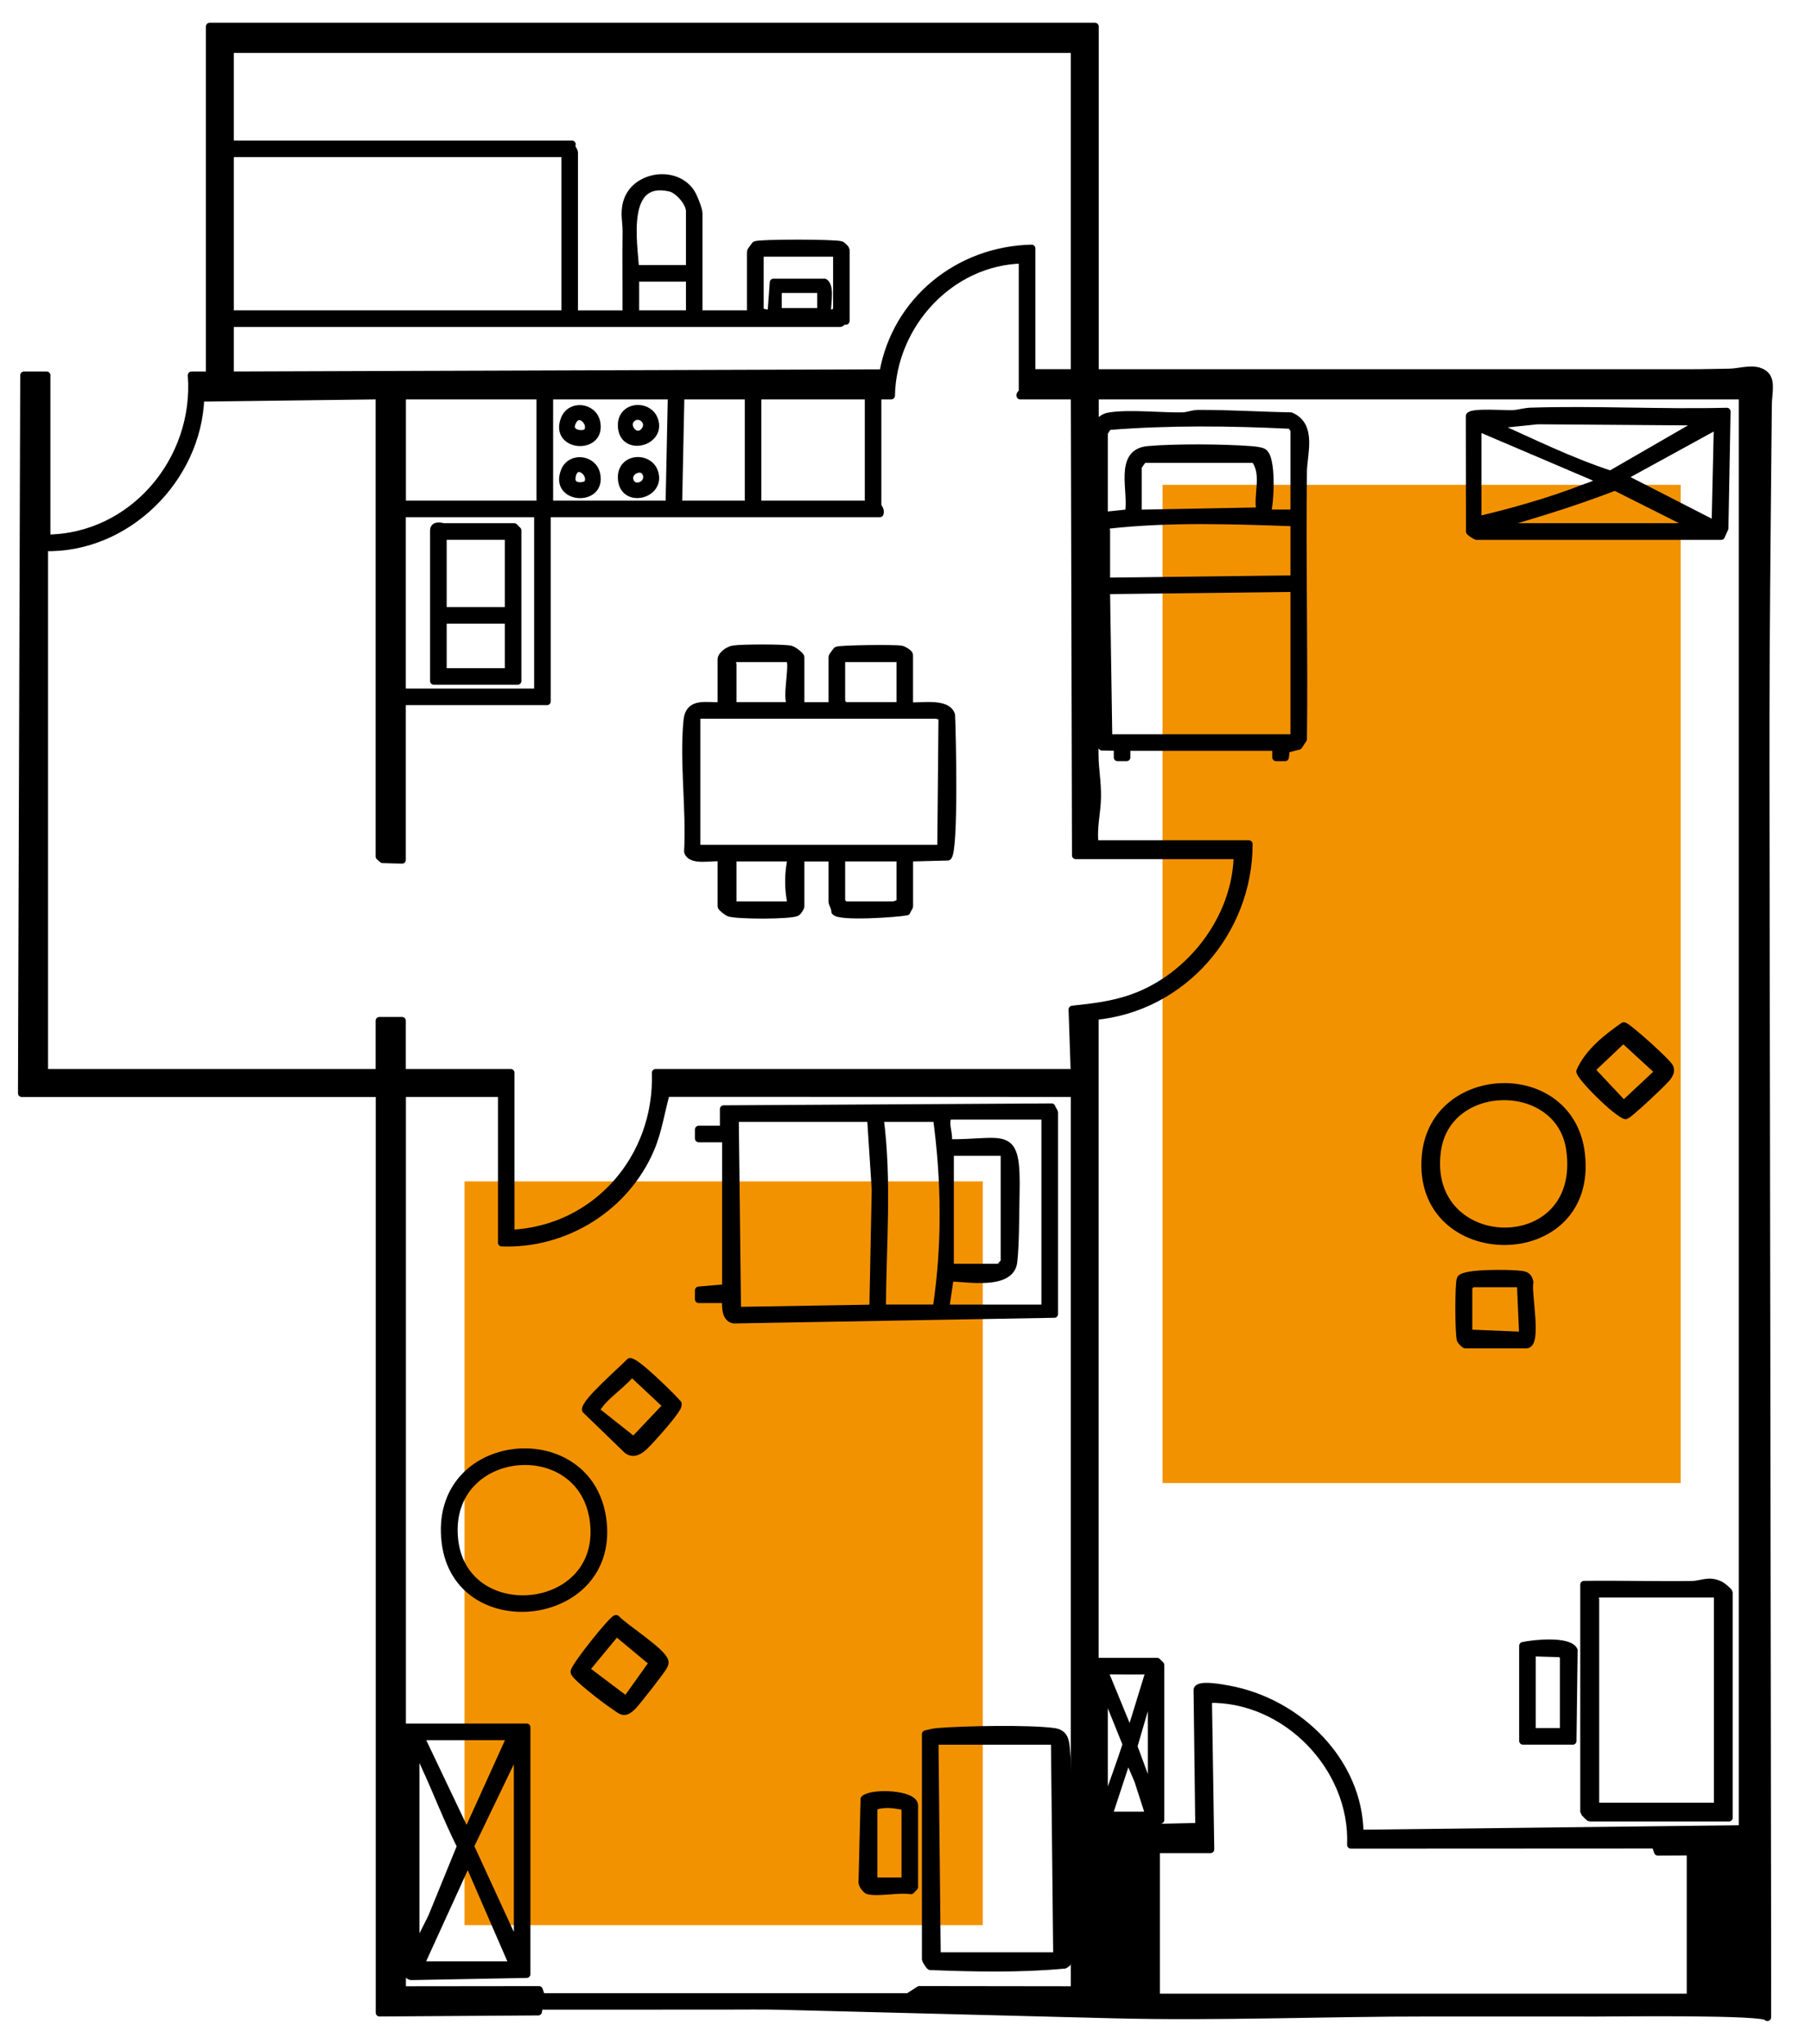 <svg xmlns="http://www.w3.org/2000/svg" id="Ebene_1" data-name="Ebene 1" viewBox="0 0 360.72 407.08"><rect x="92.53" y="235.26" width="103.22" height="148.1" transform="translate(288.28 618.62) rotate(180)" style="fill: #f39200;"></rect><rect x="231.55" y="96.55" width="103.22" height="198.78" transform="translate(566.32 391.88) rotate(180)" style="fill: #f39200;"></rect><g><path d="M351.72,74.78c1.14,1.33.47,3.63.45,5.84-.07,7.67-.15,15.33-.22,23-.16,16.98-.28,33.97-.25,50.93.01,10.14.03,20.29.04,30.43l.05,32.58.05,33.44c.02,11.01.03,22.02.05,33.03.01,10.44.03,20.89.04,31.33.01,9.45.03,18.9.04,28.35.01,8.03.02,16.05.03,24.08,0,6.18.02,12.36.03,18.54,0,5.13.02,10.26,0,15.39,0-1.3-30.57-.9-33.93-.9-10.96,0-21.93,0-32.89-.01-21.23-.02-42.44.9-63.61.36-21.95-.56-43.89-1.13-65.84-1.69-3.82-.1-7.62-.04-11.44-.04-12.31,0-24.62,0-36.93.01l-.19,1.15-31.61.21v-183.11H4.33l.45-142.97h4.51v32.47c17.18-.11,30.16-15.63,28.86-32.47h3.61s0-69.45,0-69.45h176.34s0,69,0,69h92.64c8.65,0,17.3,0,25.95,0,2.57,0,5.14-.08,7.72-.11,1.8-.02,4.12-.77,5.87-.25.66.2,1.12.49,1.44.86ZM347.09,364.23V78.79h-128.99v6.76c.84-.16.6-1.36,1.36-2.02.46-.39,1.01-.57,1.6-.66,3.92-.62,10.16.07,14.42,0,1.07-.02,2.06-.48,3.12-.49,6.2-.04,12.32.38,18.5.48,4.43,1.9,2.52,7.48,2.47,11.02-.23,17.43.22,35.87,0,53.3l-.89,1.36-2.51.65-.2,1.64h-1.8s0-2.06,0-2.06h-29.77v2.06s-1.8,0-1.8,0v-2.06s-3.1-.06-3.1-.06c-.95-.59-.43-19.13-.5-21.91-.03-1.07-.45-2.05-.49-3.12-.09-2.86.14-5.74.02-8.59-.02-.55.34-1.68-.45-1.57.08,11.95-.11,24.9-.02,36.85.02,3,.55,5.22.49,8.49-.05,2.93-.9,6.14-.47,9.22h30.67c0,17.47-13.17,32.65-30.67,34.28v128.53h12.4l.68.68v30.85l-12.63.45v-27.47h-.45v28.82l20.75-.46-.34-27.26c.23-1.26,5.24-.28,6.3-.08,13.75,2.53,25.93,14.32,26.05,28.7l76.22-.9ZM336.72,397.76v-29.03l-6.52.03-.49-1.41-60.64.03c.61-15.42-12.98-29.39-28.42-29.02l.46,29.92h-10.82v29.48h106.44ZM257.79,102.24v-16.46c0-.12-.46-1.05-.76-1.14-12.03-.59-24.24-.72-36.22.24-.2.12-.9,1.23-.9,1.35v16.46l4.9-.52c.85-4.22-2.28-12.04,3.87-12.59,5.3-.47,14.98-.41,20.33,0,.71.05,2.01.16,2.58.47,1.89,1.02,1.43,10.1.79,12.17h5.41ZM257.79,115.32v-11.27c-12.4-.42-24.8-.89-37.16.5l-.62.63c-.02.18.35.34.35.45v10.15l37.43-.45ZM257.79,146.97v-29.85l-37.44.45.45,29.4h36.98ZM249.9,91.42h-22.1c-.1,0-1.13,1.41-1.13,1.58v9.25l24.35-.46c-.73-3.23,1.21-7.38-1.13-10.37ZM246.52,170.34h-32.25l-.23-91.55h-10.82c-.12-.33.45-.54.45-.68v-26.38c-14.4.31-25.88,12.9-26.16,27.06h-2.71s0,21.87,0,21.87c0,.23.71.95.45,1.58h-66.3v37.43h-28.66v-1.8h26.85v-35.63h-27.06v69l-3.85-.11-.66-.57v-91.78l-35.63.45c-.55,16.17-14.78,30.26-31.12,29.77v104.63h66.75v-10.37h4.51v10.37h21.65v32.02c17.05-.78,29.42-15.15,28.86-32.02h83.43l-.43-12.61c4.15-.45,7.97-.87,11.93-2.27,11.65-4.13,20.73-15.9,20.96-28.42ZM229.38,357.46v-20.48c0-.19,1.61-1.81-.23-.68l-3.35,11.47,3.58,9.7ZM227.8,332.7c-2.63.05-5.27-.04-7.89,0l5.19,12.63,3.82-12.41c-.69-1.1-.93-.22-1.11-.22ZM228.93,361.52l-2.25-6.96-2.03-4.73-3.84,11.69h8.12ZM219.91,336.31v22.96c.67.1.6-.78.76-1.26,1.26-3.7,2.49-6.93,3.69-10.65l-4.45-11.05ZM214.04,74.28V9.79H45.82v18.94h68.1c-.25.58.45,1.34.45,1.58v32.25h10.37c.03-5.49-.05-10.99.02-16.48.02-1.91-.51-3.55.09-5.74,1.49-5.41,9.56-6.67,12.71-2.11.56.8,1.61,3.44,1.61,4.25v20.07h10.37v-12.4c0-.22.67-1.06.9-1.35.73-.45,16.2-.43,17.13,0,.21.1.91.82.91.9v14.21c-.44-.15-.98.45-1.13.45H45.82v10.37l130.08-.43c2.53-14.45,15.01-24.52,29.58-24.83v24.8h8.57ZM99.94,247.46v-29.77h-19.84v178.6l27.26-.03.49,1.41h73.07s2.21-1.42,2.21-1.42l30.91.04v-178.6s-81.36-.02-81.36-.02c-1.04,3.69-1.55,7.44-3.05,11.01-4.92,11.71-16.98,19.27-29.7,18.78ZM173,100.44v-21.65h-22.1v21.65h22.1ZM166.69,62.1v-11.73h-15.33v11.73l2.25.45.46-6.31h10.15c1.51.94.16,5.59.68,6.31l1.8-.45ZM163.53,62.1v-4.51h-8.57v4.51h8.57ZM149.1,100.44v-21.65h-13.53l-.45,21.65h13.98ZM137.38,53.53v-11.5c0-1.63-2.21-4.25-3.93-4.64-9.46-2.14-7.28,10.68-6.9,16.14h10.82ZM137.38,62.55v-7.22h-10.82v7.22h10.82ZM133.32,100.44l.45-21.65h-24.35v21.65h23.9ZM112.57,62.55V30.53H45.82v32.02h66.75ZM107.61,100.44v-21.65h-27.51v21.65h27.51Z" style="stroke: #000; stroke-linecap: round; stroke-linejoin: round; stroke-width: 1.5px;"></path><path d="M294.1,106.75c-.22-.05-1.23-.69-1.35-.9l-.03-23.03c.58-.83,7.09-.33,8.62-.4,1.21-.06,2.29-.45,3.57-.49,12.98-.4,26.05.35,39.04.02l-.43,23.25-.7,1.56h-48.71ZM341.67,104.49l.45-19.84-18.94,10.38,18.49,9.47ZM297.48,84.65c7.69,3.45,15.27,7.2,23.31,9.83l18.19-10.5-32.72-.24-8.77.91ZM298.38,104.94h39.23s-15.93-8-15.93-8c-7.25,2.78-14.59,5.1-22.04,7.24-.47.13-1.36.11-1.26.76ZM294.32,103.59c7.05-1.66,14.57-3.79,21.31-6.43.98-.38,2.54-.72,3.05-1.68l-24.35-10.38v18.49Z" style="stroke: #000; stroke-linecap: round; stroke-linejoin: round; stroke-width: 1.5px;"></path><path d="M344.38,361.97h-27.74c-.08,0-1.13-1.05-1.13-1.13v-45.28c7.14-.1,14.3.13,21.44.02,2.13-.03,3.35-1.08,5.74.08.38.19,1.68,1.28,1.68,1.48v44.83ZM342.13,359.72v-42.35h-23.68s-.93.45-.93.45c-.27.32.26.57.26.68v41.23h24.35Z" style="stroke: #000; stroke-linecap: round; stroke-linejoin: round; stroke-width: 1.5px;"></path><path d="M314.94,229.77c2.71,23.29-33.1,23.02-30.99.33,1.65-17.7,28.86-18.62,30.99-.33ZM312.7,228.86c-2.05-14.15-24.53-14.05-26.45.37-2.79,20.95,29.66,21.78,26.45-.37Z" style="stroke: #000; stroke-linecap: round; stroke-linejoin: round; stroke-width: 1.5px;"></path><path d="M313.26,346.68h-9.92v-18.94c2.1-.48,9.13-1.17,10.15.9l-.23,18.05ZM311.46,344.88v-15.11l-.66-.51-5.65-.17v15.78h6.31Z" style="stroke: #000; stroke-linecap: round; stroke-linejoin: round; stroke-width: 1.5px;"></path><path d="M332.59,212.61c.23.8.02,1.09-.36,1.73-.49.83-7.8,7.67-8.43,7.79-1.82-.49-8.97-7.59-9.08-8.79,1.64-3.77,5.34-6.69,8.7-9.03.71.04,8.94,7.42,9.18,8.29ZM330.39,213.41l-7.06-6.47-6.43,6.09,6.51,6.92,6.98-6.53Z" style="stroke: #000; stroke-linecap: round; stroke-linejoin: round; stroke-width: 1.5px;"></path><path d="M291.84,267.76c-.15-.04-.8-.7-.9-.91-.4-.86-.43-11.47-.01-12.18.74-1.25,9.53-1.1,11.31-.92,1.27.13,2.15.08,2.44,1.62-.5,1.84,1.71,12.39-.66,12.39h-12.18ZM302.89,255.58h-9.7l-.68.68v9.25l10.83.45-.45-10.37Z" style="stroke: #000; stroke-linecap: round; stroke-linejoin: round; stroke-width: 1.5px;"></path><path d="M181.12,170.79v9.7c0,.16-.46.73-.53,1.05-2.12.39-13.42,1.16-14.26-.03.06-.59-.55-1.6-.55-1.92v-8.79h-6.31v9.7c0,.18-.52,1.02-.76,1.16-1.11.69-12.18.66-13.56.08-.33-.14-1.47-1.06-1.47-1.24v-9.7c-1.7-.28-6.06.87-6.67-1.22.47-8.31-.93-17.94-.12-26.09.39-3.89,3.77-2.77,6.79-2.91v-9.25c0-.91,1.48-1.92,2.46-2.05,1.78-.24,9.65-.28,11.29.03.59.11,2.04,1.27,2.04,1.57v9.7h6.31v-9.7c0-.22.67-1.06.9-1.35.55-.33,11.63-.45,12.84-.21.49.09,1.59.78,1.59,1.12v10.15c2.25.22,7.49-.88,8.37,1.78.18,3.39.71,27.28-.68,28.24l-7.7.2ZM187.44,168.99l.24-26.2c-.1-.17-1.14-.41-1.36-.41h-47.58v26.61h48.71ZM179.32,140.57v-9.47h-11.73v8.79l.68.68h11.05ZM167.59,170.79v8.79l.68.68h9.47c.45,0,1.29-.25,1.58-.68v-8.79h-11.73ZM157.67,140.57c-1.45-1.31.88-9.47-.68-9.47h-10.82c-1.03.63-.23.97-.23,1.13v8.34h11.73ZM157.67,180.26c-.71-3.04-.71-6.42,0-9.47h-11.73v9.47h11.73Z" style="stroke: #000; stroke-linecap: round; stroke-linejoin: round; stroke-width: 1.5px;"></path><path d="M103.1,135.61h-16.69v-29.99c0-1.3,1.78-.68,2.03-.68h13.98l.68.68v29.99ZM101.3,121.63v-14.88h-13.08v14.88h13.08ZM101.3,133.81v-10.37h-13.08v10.37h13.08Z" style="stroke: #000; stroke-linecap: round; stroke-linejoin: round; stroke-width: 1.5px;"></path><path d="M209.99,261.67l-63.82,1.13c-1.74-.32-1.64-2.64-1.58-4.06h-5.42s0-1.79,0-1.79l5.41-.46v-29.77h-5.41s0-1.8,0-1.8h4.97s0-4.06,0-4.06l65.32-.38c.07.33.53.89.53,1.06v40.14ZM208.18,260.54v-38.33h-19.17c-1.17,1.21.27,3.65-.23,5.41,11.67.1,13.86-3.16,13.55,10.16-.09,3.87-.04,9.91-.46,13.52-.56,4.79-9.11,3.24-12.65,3.12l-.89,6.12h19.84ZM189.24,252.42h9.7c.08,0,1.13-1.05,1.13-1.13v-21.87h-10.83s0,23,0,23ZM186.53,260.54c1.93-12.7,1.75-25.63,0-38.33-.15-.23-.58.45-.67.45h-10.6c1.65,12.58.51,25.25.45,37.88h10.82ZM173.46,222.66h-27.06l.45,38.34,27.06-.45.47-23.7-.92-14.19Z" style="stroke: #000; stroke-linecap: round; stroke-linejoin: round; stroke-width: 1.5px;"></path><path d="M104.9,393.13l-22.82.43c-.38.1-1.08-.46-1.08-.66v-48.93h23.9v49.16ZM103.1,388.17v-40.14l-9.44,19.61,9.44,20.52ZM102.2,391.33l-9.02-20.75-9.47,20.75h18.49ZM101.75,345.78h-18.04l9.24,19.4,8.8-19.4ZM82.8,348.48v39.69l3.24-6.46,5.74-14.07c-2.66-5.27-4.74-10.82-7.23-16.16-.41-.88-.98-2.47-1.74-2.99Z" style="stroke: #000; stroke-linecap: round; stroke-linejoin: round; stroke-width: 1.5px;"></path><path d="M184.38,345.33c.83-.21,1.59-.4,2.46-.47,5.28-.42,18.05-.67,23.04,0,2.01.27,2.31,1.54,2.48,3.38.83,9.16.24,21.12.45,30.67.04,1.68.19,11.42-.22,12l-.54.36c-8.85.83-17.93.63-26.77.29-.2-.12-.9-1.23-.9-1.35v-44.87ZM210.53,389.53l-.45-42.84h-23.9l.45,42.84h23.9Z" style="stroke: #000; stroke-linecap: round; stroke-linejoin: round; stroke-width: 1.5px;"></path><path d="M120.11,303.29c1.96,20.15-28.99,23.41-31.39,3.88-2.69-21.81,29.38-24.62,31.39-3.88ZM118.32,303.75c-1.47-18.54-29.57-16.2-27.84,2.57,1.62,17.63,29.27,15.38,27.84-2.57Z" style="stroke: #000; stroke-linecap: round; stroke-linejoin: round; stroke-width: 1.5px;"></path><path d="M172.88,376.45c-.36-.1-1.12-1.08-1.13-1.59l.41-16.6c1.62-1.42,9.96-1.03,9.96,1.28v16.24l-.68.68c-2.28-.41-6.61.56-8.57,0ZM180.32,374.64v-14.88c-2.17-.44-4.15-.78-6.31,0v14.88h6.31Z" style="stroke: #000; stroke-linecap: round; stroke-linejoin: round; stroke-width: 1.5px;"></path><path d="M132.37,330.76c.12.47,0,.64-.17,1.02-.31.7-5.33,7.11-6.1,7.9-1.86,1.9-2.26.99-4.2-.29-1.17-.77-7.49-5.57-7.51-6.45-.03-1.02,7.66-10.59,8.33-10.59,1.61,1.75,9.16,6.52,9.65,8.42ZM124.74,338.56l5.31-7.45-7.27-6.05-6.13,7.41,8.09,6.09Z" style="stroke: #000; stroke-linecap: round; stroke-linejoin: round; stroke-width: 1.5px;"></path><path d="M135.01,279.52c.1.53-.35,1.06-.63,1.49-1,1.51-4.71,5.74-6.06,7.02-.98.92-2.19,1.65-3.4.7l-8.25-7.98c-.28-1.46,7.45-8.1,8.79-9.56,1.13-.22,8.38,6.97,9.56,8.34ZM118.84,281.03l7.38,5.84,6.59-6.96-6.98-6.53c-1.66,2.17-5.1,4.4-6.55,6.52-.26.38-.62.47-.44,1.13Z" style="stroke: #000; stroke-linecap: round; stroke-linejoin: round; stroke-width: 1.5px;"></path><path d="M118.81,84.08c1.19,5.75-8.69,5.1-6.34-.66,1.23-3.03,5.69-2.47,6.34.66ZM117.02,85.94c1.07-1.69-1.56-4.41-2.87-2.2-1.66,2.79,2.29,3.12,2.87,2.2Z" style="stroke: #000; stroke-linecap: round; stroke-linejoin: round; stroke-width: 1.5px;"></path><path d="M118.81,94.45c1.19,5.75-8.69,5.1-6.34-.66,1.23-3.03,5.69-2.47,6.34.66ZM117.02,96.32c1.26-1.98-2.38-4.94-3.09-1.49-.52,2.57,2.72,2.06,3.09,1.49Z" style="stroke: #000; stroke-linecap: round; stroke-linejoin: round; stroke-width: 1.5px;"></path><path d="M130.53,94.91c.35,3.94-6.5,5.28-6.71.33-.19-4.56,6.33-4.59,6.71-.33ZM128.76,94.42c-.67-2.04-3.75-.79-3.36,1.09.51,2.46,4.1,1.19,3.36-1.09Z" style="stroke: #000; stroke-linecap: round; stroke-linejoin: round; stroke-width: 1.5px;"></path><path d="M130.53,84.54c.34,3.83-6.5,5.27-6.71.33-.19-4.56,6.33-4.59,6.71-.33ZM125.76,83.41c-1.53,1.5.96,4.48,2.63,2.4,1.47-1.83-1.02-3.99-2.63-2.4Z" style="stroke: #000; stroke-linecap: round; stroke-linejoin: round; stroke-width: 1.5px;"></path></g></svg>